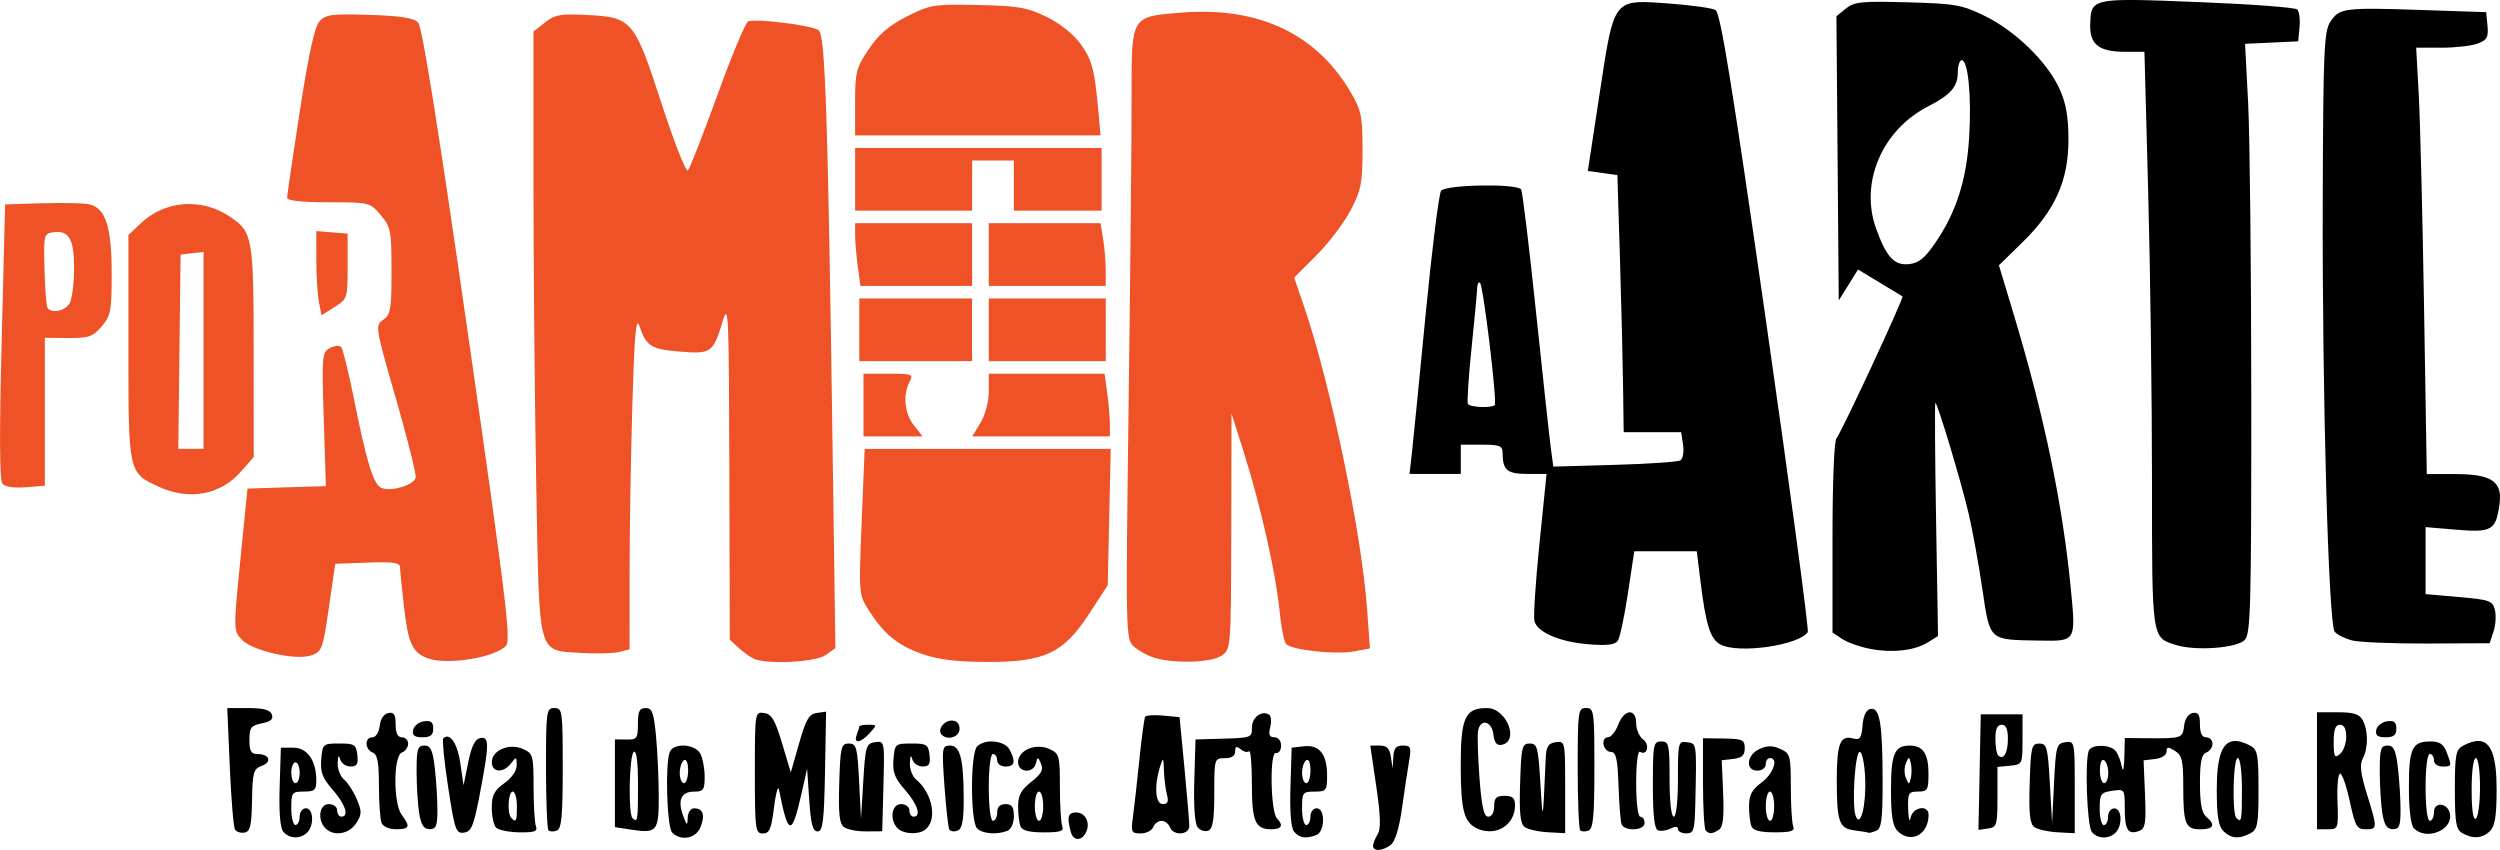 <?xml version="1.0" encoding="UTF-8" standalone="no"?> <!-- Created with Inkscape (http://www.inkscape.org/) --> <svg xmlns:inkscape="http://www.inkscape.org/namespaces/inkscape" xmlns:sodipodi="http://sodipodi.sourceforge.net/DTD/sodipodi-0.dtd" xmlns="http://www.w3.org/2000/svg" xmlns:svg="http://www.w3.org/2000/svg" width="68.741mm" height="23.371mm" viewBox="0 0 68.741 23.371" version="1.1" id="svg1" sodipodi:docname="logo-por-amor-al-arte-color.svg" inkscape:version="1.4.2 (ebf0e940d0, 2025-05-08)"><defs id="defs1"></defs><g inkscape:label="Layer 1" inkscape:groupmode="layer" id="layer1" transform="translate(-107.86,-134.793)"><g id="g80"><path id="path80" style="fill:#ee5226;fill-opacity:1" d="m 134.014,134.924 c -0.57,0.009 -0.743,0.079 -1.223,0.324 -0.49,0.25 -0.774,0.494 -1.045,0.899 -0.343,0.511 -0.374,0.631 -0.374,1.463 v 0.906 h 3.374 3.374 l -0.048,-0.546 c -0.11,-1.254 -0.178,-1.523 -0.495,-1.96 -0.203,-0.281 -0.566,-0.572 -0.942,-0.754 -0.531,-0.259 -0.78,-0.302 -1.891,-0.325 -0.305,-0.006 -0.54,-0.01 -0.73,-0.007 z m 7.098,0.195 c -0.248,-0.007 -0.505,-1.7e-4 -0.77,0.021 -1.394,0.112 -1.371,0.075 -1.367,2.304 0.002,1.001 -0.034,4.768 -0.081,8.371 -0.084,6.476 -0.082,6.553 0.147,6.758 0.127,0.114 0.379,0.252 0.559,0.306 0.56,0.168 1.574,0.135 1.853,-0.06 0.253,-0.177 0.255,-0.205 0.262,-3.419 l 0.007,-3.24 0.345,1.091 c 0.451,1.428 0.874,3.303 0.973,4.31 0.043,0.442 0.124,0.863 0.179,0.934 0.134,0.171 1.363,0.305 1.891,0.206 l 0.418,-0.079 -0.08,-1.105 c -0.149,-2.053 -1,-6.146 -1.719,-8.259 l -0.284,-0.833 0.613,-0.613 c 0.337,-0.337 0.76,-0.894 0.939,-1.236 0.288,-0.549 0.326,-0.744 0.327,-1.657 9.5e-4,-0.931 -0.032,-1.09 -0.326,-1.592 -0.828,-1.409 -2.149,-2.158 -3.887,-2.208 z m -17.565,0.072 c -0.358,0.003 -0.498,0.059 -0.702,0.22 l -0.316,0.249 5.2e-4,4.215 c 1e-4,2.318 0.034,6.043 0.076,8.276 0.089,4.764 0.023,4.517 1.226,4.594 0.417,0.027 0.889,0.015 1.049,-0.025 l 0.29,-0.072 5.1e-4,-2.095 c 1e-4,-1.152 0.035,-3.232 0.076,-4.621 0.05,-1.645 0.085,-2.235 0.149,-2.245 0.015,-8.7e-4 0.032,0.029 0.051,0.085 0.184,0.543 0.318,0.625 1.122,0.69 0.845,0.068 0.902,0.028 1.16,-0.83 0.161,-0.535 0.174,-0.255 0.185,4.089 l 0.012,4.663 0.258,0.235 c 0.142,0.129 0.336,0.263 0.43,0.298 0.409,0.15 1.676,0.078 1.944,-0.11 l 0.272,-0.191 -0.074,-5.297 c -0.13,-9.309 -0.203,-11.544 -0.382,-11.692 -0.16,-0.133 -1.708,-0.33 -1.943,-0.246 -0.069,0.025 -0.449,0.934 -0.843,2.022 -0.395,1.087 -0.76,2.022 -0.812,2.077 l -5.2e-4,5.2e-4 c -2.2e-4,1.6e-4 -0.001,9e-4 -0.002,0.001 -2.4e-4,1.1e-4 -10e-4,4.4e-4 -0.002,5.2e-4 h -5.2e-4 c -5.2e-4,5e-5 -0.002,5.6e-4 -0.003,5.2e-4 -0.07,-0.013 -0.385,-0.817 -0.718,-1.842 -0.749,-2.305 -0.806,-2.373 -2.065,-2.436 -0.178,-0.009 -0.322,-0.013 -0.441,-0.012 z m -5.531,0.012 c -1.032,-0.034 -1.2,-0.012 -1.37,0.176 -0.136,0.15 -0.299,0.897 -0.543,2.475 -0.192,1.243 -0.349,2.315 -0.349,2.381 0,0.076 0.423,0.12 1.138,0.12 1.13,0 1.14,0.002 1.436,0.353 0.278,0.33 0.297,0.431 0.297,1.537 0,1.053 -0.025,1.201 -0.229,1.342 -0.225,0.155 -0.219,0.191 0.349,2.162 0.318,1.102 0.563,2.081 0.545,2.175 -0.038,0.198 -0.628,0.386 -0.92,0.294 -0.234,-0.074 -0.413,-0.64 -0.779,-2.462 -0.146,-0.727 -0.303,-1.365 -0.349,-1.419 -0.046,-0.053 -0.187,-0.042 -0.312,0.025 -0.216,0.115 -0.224,0.215 -0.168,1.96 l 0.059,1.838 -1.078,0.033 -1.078,0.034 -0.195,1.953 c -0.193,1.932 -0.192,1.955 0.036,2.198 0.293,0.313 1.494,0.584 1.92,0.434 0.284,-0.1 0.314,-0.182 0.477,-1.311 l 0.174,-1.205 0.89,-0.034 c 0.668,-0.025 0.89,0.003 0.891,0.115 4.8e-4,0.082 0.051,0.581 0.112,1.109 0.113,0.988 0.225,1.237 0.63,1.401 v -5.2e-4 c 0.513,0.208 1.879,-0.006 2.175,-0.341 0.138,-0.156 -0.007,-1.341 -1.047,-8.571 -0.816,-5.667 -1.26,-8.445 -1.37,-8.562 -0.119,-0.126 -0.481,-0.183 -1.338,-0.211 z m 13.357,3.659 v 0.862 0.862 h 1.608 1.608 v -0.69 -0.689 h 0.574 0.575 v 0.689 0.69 h 1.206 1.206 v -0.862 -0.862 h -3.388 z m -22.338,1.518 -1.034,0.034 -0.096,3.769 c -0.064,2.52 -0.058,3.815 0.02,3.909 0.071,0.086 0.32,0.124 0.642,0.099 l 0.526,-0.042 v -2.034 -2.034 l 0.641,0.006 c 0.564,0.005 0.675,-0.033 0.919,-0.316 0.253,-0.294 0.278,-0.422 0.278,-1.471 0,-1.265 -0.164,-1.777 -0.605,-1.887 -0.141,-0.035 -0.722,-0.049 -1.29,-0.03 z m 4.048,0.023 c -0.485,-0.005 -0.966,0.17 -1.338,0.518 l -0.354,0.332 v 3.089 c 0,3.475 -0.005,3.452 0.847,3.84 h 5.2e-4 c 0.831,0.378 1.684,0.218 2.244,-0.419 l 0.354,-0.404 -0.002,-2.897 c -0.002,-3.163 -0.024,-3.287 -0.658,-3.715 -0.335,-0.226 -0.716,-0.339 -1.093,-0.343 z m 18.29,0.528 v 0.329 c 0,0.181 0.033,0.569 0.073,0.862 l 0.073,0.533 h 1.535 1.535 v -0.862 -0.862 H 132.98 Z m 3.675,0 v 0.862 0.862 h 1.608 1.608 l -0.001,-0.431 c -7e-4,-0.237 -0.033,-0.625 -0.072,-0.862 l -0.071,-0.431 h -1.535 z m -18.49,0.216 v 0.797 c 0,0.438 0.032,0.959 0.072,1.158 l 0.072,0.361 0.359,-0.227 c 0.352,-0.223 0.358,-0.245 0.358,-1.122 v -0.896 l -0.43,-0.036 z m -7.095,0.024 c 0.324,0.013 0.434,0.284 0.434,0.989 0,0.407 -0.053,0.84 -0.119,0.963 -0.118,0.221 -0.506,0.304 -0.613,0.131 -0.031,-0.05 -0.068,-0.528 -0.082,-1.063 -0.025,-0.925 -0.014,-0.974 0.228,-1.01 0.055,-0.008 0.106,-0.012 0.152,-0.01 z m 3.994,0.549 v 2.708 2.708 h -0.347 -0.347 l 0.031,-2.672 0.031,-2.672 0.316,-0.036 z m 18.031,1.28 v 0.862 0.862 h 1.55 1.55 v -0.862 -0.862 h -1.55 z m 3.56,0 v 0.862 0.862 h 1.608 1.608 v -0.862 -0.862 h -1.608 z m -3.445,2.069 v 0.862 0.862 h 0.812 0.812 l -0.238,-0.303 c -0.258,-0.328 -0.309,-0.844 -0.119,-1.199 0.111,-0.208 0.076,-0.222 -0.574,-0.222 z m 3.445,0 -5.1e-4,0.488 c -2.5e-4,0.284 -0.096,0.645 -0.228,0.862 l -0.227,0.374 h 1.893 1.893 v -0.329 c 0,-0.181 -0.033,-0.569 -0.073,-0.862 l -0.073,-0.533 h -1.593 z m -3.413,2.069 -0.082,2.001 c -0.081,1.992 -0.081,2.003 0.199,2.442 0.416,0.652 0.804,0.966 1.482,1.201 0.427,0.148 0.948,0.21 1.755,0.212 1.598,0.004 2.111,-0.237 2.818,-1.323 l 0.512,-0.787 0.041,-1.873 0.04,-1.873 h -3.383 z"></path><path id="path67" style="fill:#000000" d="m 166.591,134.794 c -1.24,-0.015 -1.242,0.124 -1.258,0.676 -0.015,0.546 0.243,0.747 0.957,0.747 h 0.534 l 0.104,3.879 c 0.057,2.133 0.104,5.693 0.104,7.911 0,4.404 -0.013,4.314 0.675,4.525 0.535,0.164 1.652,0.081 1.872,-0.139 0.166,-0.166 0.184,-0.856 0.183,-6.659 -8e-4,-3.56 -0.04,-7.207 -0.086,-8.104 l -0.085,-1.632 0.731,-0.034 0.73,-0.035 0.037,-0.388 c 0.02,-0.213 -0.008,-0.433 -0.063,-0.488 -0.055,-0.055 -1.287,-0.147 -2.736,-0.204 -0.735,-0.029 -1.286,-0.051 -1.699,-0.056 z m -13.342,0.062 c -1.045,-0.053 -1.051,0.188 -1.405,2.511 l -0.324,2.126 0.406,0.057 0.406,0.057 0.071,2.299 c 0.039,1.264 0.077,2.855 0.086,3.534 l 0.016,1.236 h 0.791 0.791 l 0.051,0.35 c 0.028,0.192 -0.004,0.384 -0.071,0.425 -0.068,0.042 -0.882,0.098 -1.81,0.124 l -1.686,0.048 -0.068,-0.502 c -0.037,-0.276 -0.221,-1.967 -0.409,-3.756 -0.187,-1.789 -0.371,-3.302 -0.407,-3.362 -0.104,-0.168 -2.071,-0.136 -2.202,0.036 -0.061,0.079 -0.253,1.618 -0.427,3.419 -0.174,1.801 -0.345,3.521 -0.379,3.821 l -0.062,0.546 h 0.705 0.705 v -0.403 -0.402 h 0.574 c 0.49,0 0.575,0.032 0.575,0.22 0,0.478 0.122,0.584 0.674,0.584 h 0.535 l -0.196,1.925 c -0.108,1.059 -0.169,2.016 -0.137,2.127 0.09,0.309 0.701,0.569 1.486,0.632 0.524,0.042 0.733,0.016 0.809,-0.101 0.056,-0.087 0.181,-0.675 0.276,-1.307 l 0.174,-1.149 h 0.859 0.859 l 0.099,0.805 c 0.151,1.231 0.274,1.616 0.561,1.763 0.5,0.256 2.153,0.017 2.392,-0.346 0.036,-0.055 -0.481,-3.904 -1.148,-8.554 -0.94,-6.547 -1.254,-8.476 -1.389,-8.551 -0.096,-0.053 -0.665,-0.133 -1.263,-0.177 -0.196,-0.014 -0.366,-0.028 -0.516,-0.035 z m 7.062,5.2e-4 c -1.264,-0.035 -1.469,-0.014 -1.697,0.172 l -0.259,0.212 0.032,3.908 0.032,3.907 0.265,-0.426 0.265,-0.426 0.596,0.36 c 0.328,0.198 0.61,0.369 0.626,0.379 0.049,0.031 -1.696,3.781 -1.814,3.899 -0.064,0.064 -0.11,1.211 -0.11,2.728 v 2.617 l 0.272,0.179 c 0.15,0.098 0.498,0.22 0.775,0.271 0.617,0.114 1.217,0.044 1.581,-0.184 l 0.274,-0.172 -0.054,-3.205 c -0.03,-1.763 -0.039,-3.205 -0.019,-3.205 0.058,0 0.711,2.173 0.915,3.045 0.104,0.442 0.273,1.373 0.376,2.068 0.214,1.443 0.165,1.399 1.566,1.423 1.017,0.018 1.008,0.032 0.867,-1.432 -0.224,-2.32 -0.733,-4.758 -1.571,-7.541 l -0.406,-1.346 0.645,-0.63 c 0.9,-0.879 1.269,-1.702 1.267,-2.827 -0.001,-0.637 -0.067,-1.004 -0.251,-1.406 -0.334,-0.73 -1.205,-1.579 -2.045,-1.991 -0.629,-0.309 -0.81,-0.341 -2.126,-0.377 z m 12.175,0.203 c -0.33,0.043 -0.426,0.143 -0.551,0.334 -0.173,0.265 -0.195,0.788 -0.208,4.898 -0.017,5.343 0.158,11.661 0.329,11.872 0.064,0.079 0.278,0.186 0.475,0.238 0.197,0.052 1.129,0.09 2.072,0.086 l 1.714,-0.008 0.106,-0.321 c 0.059,-0.177 0.076,-0.444 0.038,-0.595 -0.063,-0.252 -0.146,-0.281 -0.988,-0.354 l -0.918,-0.08 v -0.921 -0.922 l 0.849,0.072 c 0.973,0.082 1.087,0.015 1.184,-0.707 0.084,-0.624 -0.217,-0.824 -1.238,-0.824 h -0.762 l -0.075,-4.569 c -0.041,-2.513 -0.107,-5.15 -0.146,-5.861 l -0.071,-1.293 h 0.697 c 0.383,0 0.832,-0.051 0.998,-0.115 0.253,-0.096 0.296,-0.175 0.266,-0.488 l -0.036,-0.374 -1.78,-0.06 c -1.06,-0.036 -1.624,-0.05 -1.954,-0.006 z m -10.692,1.388 c 0.002,-3e-4 0.004,0 0.006,0 0.176,0 0.273,0.997 0.205,2.116 -0.071,1.182 -0.357,2.07 -0.934,2.911 -0.292,0.426 -0.454,0.555 -0.731,0.582 -0.396,0.039 -0.618,-0.204 -0.896,-0.984 -0.451,-1.264 0.168,-2.709 1.439,-3.358 0.612,-0.313 0.809,-0.539 0.809,-0.93 0,-0.179 0.046,-0.327 0.102,-0.336 z m -13.263,6.113 c 0.008,-0.001 0.016,0.003 0.025,0.011 0.092,0.092 0.476,3.288 0.404,3.36 -0.088,0.088 -0.687,0.062 -0.739,-0.032 -0.026,-0.047 0.019,-0.732 0.1,-1.522 0.082,-0.79 0.152,-1.536 0.156,-1.657 0.003,-0.095 0.026,-0.157 0.054,-0.16 z"></path><path id="path57" style="fill:#000000" d="m 151.471,154.261 c -0.219,0 -0.23,0.077 -0.23,1.647 0,0.906 0.031,1.677 0.069,1.716 0.038,0.038 0.141,0.041 0.229,0.007 0.128,-0.049 0.161,-0.403 0.161,-1.716 0,-1.578 -0.01,-1.654 -0.229,-1.654 z m -37.362,5.2e-4 0.069,1.61 c 0.038,0.885 0.102,1.664 0.143,1.73 0.041,0.066 0.16,0.104 0.265,0.084 0.155,-0.03 0.193,-0.195 0.204,-0.889 0.013,-0.765 0.04,-0.862 0.266,-0.945 0.291,-0.108 0.214,-0.325 -0.115,-0.325 -0.177,0 -0.223,-0.081 -0.223,-0.388 0,-0.338 0.043,-0.397 0.342,-0.456 0.246,-0.049 0.323,-0.117 0.275,-0.244 -0.048,-0.126 -0.233,-0.176 -0.647,-0.176 z m 8.994,0 c -0.219,0 -0.23,0.076 -0.23,1.647 0,0.906 0.031,1.678 0.069,1.716 0.038,0.038 0.141,0.041 0.23,0.007 0.128,-0.049 0.161,-0.403 0.161,-1.716 0,-1.578 -0.01,-1.654 -0.229,-1.654 z m 25.646,0 c -0.606,0 -0.724,0.256 -0.724,1.577 0,1.269 0.092,1.593 0.496,1.754 0.496,0.198 0.997,-0.13 0.997,-0.652 0,-0.206 -0.064,-0.265 -0.287,-0.265 -0.23,0 -0.287,0.058 -0.287,0.287 0,0.17 -0.066,0.287 -0.162,0.287 -0.122,0 -0.181,-0.266 -0.242,-1.072 -0.044,-0.59 -0.061,-1.172 -0.038,-1.293 0.066,-0.343 0.378,-0.267 0.421,0.102 0.026,0.229 0.093,0.312 0.228,0.286 0.496,-0.096 0.132,-1.011 -0.403,-1.011 z m -23.136,5.2e-4 c -0.17,0 -0.213,0.087 -0.213,0.435 0,0.4 -0.026,0.435 -0.316,0.431 l -0.316,-0.005 v 1.207 1.207 l 0.402,0.061 v 5.1e-4 c 0.761,0.117 0.804,0.068 0.803,-0.908 -4e-4,-0.482 -0.034,-1.226 -0.074,-1.653 -0.062,-0.653 -0.107,-0.776 -0.286,-0.776 z m 33.704,0.021 c -0.008,5e-4 -0.015,0.002 -0.023,0.003 -0.122,0.023 -0.198,0.178 -0.221,0.453 -0.03,0.357 -0.069,0.409 -0.27,0.356 -0.344,-0.09 -0.437,0.15 -0.438,1.12 -2.6e-4,1.188 0.059,1.357 0.496,1.412 0.199,0.025 0.37,0.054 0.381,0.064 2e-4,1.4e-4 0.001,9e-4 0.002,0.001 0.017,0.007 0.104,-0.016 0.199,-0.053 0.151,-0.058 0.182,-0.289 0.182,-1.364 0,-1.529 -0.072,-2.008 -0.308,-1.992 z m -28.742,0.077 -0.258,0.037 c -0.212,0.03 -0.298,0.181 -0.485,0.836 l -0.228,0.798 -0.239,-0.798 c -0.194,-0.647 -0.287,-0.805 -0.494,-0.835 -0.253,-0.036 -0.255,-0.027 -0.255,1.638 0,1.569 0.014,1.675 0.219,1.675 0.182,0 0.233,-0.12 0.308,-0.718 0.038,-0.306 0.083,-0.507 0.113,-0.523 6e-4,-2.7e-4 0.002,-9.3e-4 0.003,-0.001 5.8e-4,-3e-5 0.002,4e-4 0.003,5.2e-4 5.6e-4,1.9e-4 0.002,6.8e-4 0.003,0.001 0.005,0.004 0.01,0.015 0.014,0.034 0.252,1.279 0.351,1.298 0.618,0.115 l 0.156,-0.69 0.058,0.862 c 0.045,0.664 0.098,0.862 0.23,0.862 0.144,0 0.178,-0.274 0.204,-1.646 z m 40.994,0.017 v 1.609 l 5.1e-4,1.609 h 0.295 c 0.29,0 0.295,-0.012 0.267,-0.776 -0.015,-0.427 0.019,-0.765 0.077,-0.753 0.058,0.013 0.177,0.362 0.266,0.776 0.143,0.669 0.19,0.753 0.431,0.753 0.329,0 0.33,-0.016 0.037,-0.964 -0.174,-0.565 -0.204,-0.815 -0.115,-0.981 0.153,-0.285 0.152,-0.765 0,-1.05 -0.093,-0.174 -0.243,-0.222 -0.689,-0.222 z m -18.887,0.002 c -0.107,-0.005 -0.241,0.111 -0.328,0.343 -0.071,0.19 -0.2,0.345 -0.285,0.345 -0.086,0 -0.138,0.089 -0.117,0.201 0.021,0.111 0.115,0.202 0.209,0.202 0.134,0 0.177,0.196 0.202,0.919 0.017,0.506 0.054,0.984 0.083,1.063 0.075,0.209 0.633,0.183 0.633,-0.029 0,-0.095 -0.051,-0.172 -0.115,-0.172 -0.067,0 -0.115,-0.385 -0.115,-0.926 0,-0.542 0.044,-0.899 0.107,-0.86 0.197,0.122 0.276,-0.2 0.083,-0.341 -0.104,-0.076 -0.19,-0.276 -0.19,-0.442 0,-0.198 -0.072,-0.297 -0.166,-0.302 z m -34.091,0.013 c -0.016,3.7e-4 -0.034,0.002 -0.053,0.006 -0.121,0.023 -0.216,0.163 -0.238,0.353 -0.021,0.18 -0.106,0.315 -0.201,0.315 -0.218,0 -0.212,0.334 0.008,0.418 0.131,0.051 0.172,0.266 0.172,0.906 0,0.462 0.032,0.922 0.07,1.022 h -5.2e-4 c 0.041,0.108 0.205,0.182 0.402,0.182 0.372,0 0.401,-0.072 0.156,-0.395 -0.235,-0.312 -0.233,-1.624 0.004,-1.715 0.095,-0.036 0.172,-0.145 0.172,-0.242 0,-0.097 -0.077,-0.176 -0.172,-0.176 -0.116,0 -0.172,-0.116 -0.172,-0.353 0,-0.24 -0.035,-0.324 -0.148,-0.321 z m 49.615,0 c -0.016,3.7e-4 -0.034,0.002 -0.054,0.006 -0.121,0.023 -0.215,0.163 -0.237,0.353 -0.039,0.34 -0.063,0.348 -1.026,0.34 l -0.603,-0.005 -0.015,0.536 c -0.006,0.199 -0.019,0.313 -0.036,0.329 l -5.1e-4,5.2e-4 -5.2e-4,5.2e-4 c -2.1e-4,1.1e-4 -0.001,4.4e-4 -0.002,5.1e-4 h -5.2e-4 l -5.1e-4,5.2e-4 c -2.2e-4,-1e-5 -0.001,-4.7e-4 -0.002,-5.2e-4 h -5.2e-4 -5.2e-4 c -0.008,-0.005 -0.018,-0.032 -0.027,-0.082 -0.029,-0.158 -0.106,-0.352 -0.171,-0.431 -0.144,-0.175 -0.622,-0.19 -0.726,-0.022 -0.126,0.203 -0.062,2.085 0.075,2.252 0.16,0.193 0.469,0.201 0.652,0.018 0.198,-0.198 0.174,-0.667 -0.035,-0.667 -0.096,0 -0.172,0.102 -0.172,0.23 0,0.126 -0.051,0.23 -0.115,0.23 -0.063,0 -0.115,-0.201 -0.115,-0.447 0,-0.408 0.03,-0.451 0.345,-0.497 0.342,-0.05 0.345,-0.046 0.345,0.498 0,0.584 0.092,0.722 0.402,0.603 0.164,-0.063 0.187,-0.216 0.154,-1.006 l -0.039,-0.932 0.316,-0.037 c 0.182,-0.021 0.316,-0.107 0.316,-0.202 0,-0.137 0.04,-0.141 0.23,-0.022 0.195,0.122 0.229,0.268 0.229,0.968 0,1.045 0.057,1.189 0.472,1.189 0.366,0 0.425,-0.125 0.16,-0.345 -0.122,-0.101 -0.173,-0.37 -0.173,-0.921 0,-0.586 0.043,-0.795 0.173,-0.844 0.095,-0.036 0.172,-0.145 0.172,-0.242 0,-0.097 -0.077,-0.176 -0.172,-0.176 -0.116,0 -0.173,-0.116 -0.173,-0.353 0,-0.24 -0.034,-0.324 -0.147,-0.321 z m -25.571,0.012 c -0.174,-0.009 -0.352,0.165 -0.352,0.388 0,0.293 0.008,0.29 -0.976,0.317 l -0.575,0.016 -0.033,1.132 c -0.021,0.708 0.014,1.189 0.094,1.286 0.07,0.085 0.201,0.125 0.291,0.09 0.124,-0.048 0.164,-0.298 0.164,-1.027 0,-0.952 0.003,-0.965 0.287,-0.965 0.188,0 0.287,-0.064 0.287,-0.186 0,-0.143 0.036,-0.157 0.154,-0.059 0.085,0.07 0.188,0.094 0.23,0.053 0.002,-0.002 0.003,-0.003 0.005,-0.003 h 5.2e-4 5.1e-4 5.2e-4 5.2e-4 c 0.038,0.012 0.069,0.398 0.069,0.9 0,1.038 0.091,1.249 0.539,1.249 0.28,0 0.337,-0.111 0.152,-0.297 -0.178,-0.178 -0.206,-1.836 -0.031,-1.801 0.079,0.016 0.143,-0.075 0.143,-0.201 0,-0.135 -0.076,-0.23 -0.184,-0.23 -0.138,0 -0.167,-0.07 -0.114,-0.28 0.039,-0.154 0.023,-0.309 -0.035,-0.345 -0.038,-0.023 -0.078,-0.035 -0.118,-0.037 z m 19.689,0.03 -0.032,1.589 -0.032,1.589 0.261,-0.037 c 0.245,-0.035 0.262,-0.091 0.262,-0.866 v -0.828 l 0.344,-0.034 c 0.341,-0.033 0.345,-0.041 0.345,-0.723 v -0.69 h -0.574 z m -22.811,0.027 c -0.09,0.006 -0.153,0.02 -0.165,0.041 -0.026,0.042 -0.099,0.586 -0.163,1.21 -0.064,0.624 -0.143,1.329 -0.176,1.566 -0.054,0.395 -0.036,0.431 0.217,0.431 0.152,0 0.306,-0.078 0.342,-0.173 0.036,-0.095 0.14,-0.173 0.23,-0.173 0.09,0 0.193,0.078 0.229,0.173 0.094,0.245 0.532,0.221 0.534,-0.029 7.2e-4,-0.111 -0.059,-0.83 -0.133,-1.598 l -0.134,-1.397 -0.45,-0.043 c -0.124,-0.012 -0.241,-0.014 -0.331,-0.008 z m -5.487,0.145 c -0.218,0 -0.401,0.262 -0.272,0.391 0.165,0.165 0.49,0.058 0.49,-0.161 0,-0.149 -0.077,-0.23 -0.218,-0.23 z m -14.444,0.014 c -0.02,0.001 -0.043,0.003 -0.067,0.007 -0.141,0.02 -0.274,0.127 -0.296,0.238 -0.029,0.149 0.038,0.201 0.257,0.201 0.222,0 0.296,-0.059 0.296,-0.238 0,-0.158 -0.047,-0.215 -0.19,-0.208 z m 53.979,0 c -0.02,0.001 -0.043,0.003 -0.067,0.007 -0.141,0.02 -0.274,0.127 -0.296,0.238 -0.028,0.149 0.038,0.201 0.257,0.201 0.222,0 0.296,-0.059 0.296,-0.238 0,-0.158 -0.047,-0.215 -0.19,-0.208 z m -41.826,0.101 c -0.136,0 -0.248,0.022 -0.248,0.048 0,0.026 -0.032,0.13 -0.07,0.23 -0.098,0.254 0.108,0.227 0.357,-0.048 0.202,-0.223 0.201,-0.23 -0.039,-0.23 z m 31.163,0 c 0.12,0 0.172,0.12 0.172,0.395 0,0.387 -0.124,0.591 -0.271,0.444 -0.04,-0.04 -0.073,-0.246 -0.073,-0.457 0,-0.264 0.053,-0.383 0.172,-0.383 z m 9.303,0 c 0.113,0 0.172,0.113 0.172,0.331 0,0.182 -0.077,0.395 -0.172,0.474 -0.148,0.123 -0.173,0.077 -0.173,-0.331 0,-0.345 0.047,-0.474 0.173,-0.474 z m -52.051,0.326 c -0.035,8.4e-4 -0.07,0.017 -0.103,0.051 -0.031,0.042 0.029,0.642 0.136,1.342 0.181,1.182 0.215,1.279 0.436,1.247 0.205,-0.029 0.268,-0.184 0.436,-1.069 0.26,-1.372 0.262,-1.578 0.009,-1.531 -0.142,0.027 -0.239,0.223 -0.33,0.669 l -0.128,0.631 -0.089,-0.613 c -0.064,-0.445 -0.217,-0.731 -0.368,-0.727 z m 34.536,0.045 v 1.231 c 0,0.677 0.034,1.266 0.076,1.308 v 5.2e-4 c 0.1,0.1 0.177,0.094 0.363,-0.024 0.111,-0.071 0.142,-0.342 0.115,-1.004 l -0.038,-0.907 0.316,-0.036 c 0.24,-0.028 0.316,-0.098 0.316,-0.294 0,-0.232 -0.059,-0.259 -0.575,-0.267 z m 14.629,0.075 c -0.354,0.004 -0.502,0.424 -0.502,1.335 0,0.72 0.045,1.006 0.18,1.141 0.21,0.21 0.434,0.229 0.746,0.062 0.196,-0.105 0.222,-0.249 0.222,-1.203 0,-0.954 -0.027,-1.098 -0.222,-1.203 -0.166,-0.089 -0.306,-0.134 -0.424,-0.132 z m 6.691,0 c -0.118,-10e-4 -0.259,0.044 -0.424,0.132 -0.195,0.105 -0.222,0.249 -0.222,1.201 0,0.909 0.032,1.101 0.201,1.199 0.291,0.17 0.561,0.149 0.767,-0.057 0.135,-0.135 0.18,-0.421 0.18,-1.141 0,-0.911 -0.149,-1.331 -0.502,-1.335 z m -40.87,0.013 c -0.158,-0.002 -0.314,0.042 -0.41,0.138 -0.186,0.186 -0.186,2.066 0,2.253 0.149,0.149 0.536,0.181 0.829,0.068 0.108,-0.041 0.182,-0.205 0.182,-0.403 0,-0.256 -0.053,-0.332 -0.23,-0.332 -0.153,0 -0.229,0.077 -0.229,0.23 0,0.126 -0.052,0.229 -0.115,0.229 -0.067,0 -0.115,-0.383 -0.115,-0.919 0,-0.536 0.048,-0.919 0.115,-0.919 0.063,0 0.115,0.078 0.115,0.173 0,0.096 0.102,0.172 0.229,0.172 0.256,0 0.288,-0.136 0.111,-0.467 -0.076,-0.142 -0.28,-0.22 -0.482,-0.222 z m 18.402,0 c -0.215,0 -0.23,0.076 -0.23,1.197 0,0.854 0.041,1.212 0.144,1.249 0.079,0.028 0.234,0.005 0.345,-0.052 0.129,-0.066 0.201,-0.061 0.201,0.015 0,0.066 0.103,0.119 0.229,0.119 0.207,0 0.232,-0.083 0.248,-0.833 0.037,-1.676 0.043,-1.635 -0.228,-1.674 -0.24,-0.035 -0.25,0.001 -0.25,1.006 0,0.618 -0.047,1.042 -0.115,1.042 -0.068,0 -0.115,-0.422 -0.115,-1.035 0,-0.958 -0.017,-1.034 -0.229,-1.034 z m 21.158,0 c -0.514,0 -0.6,0.181 -0.6,1.264 0,0.615 0.052,1.04 0.138,1.126 0.344,0.345 1.077,0.048 0.99,-0.401 -0.058,-0.304 -0.439,-0.342 -0.439,-0.044 0,0.131 -0.051,0.238 -0.115,0.238 -0.067,0 -0.115,-0.383 -0.115,-0.919 0,-0.536 0.048,-0.919 0.115,-0.919 0.063,0 0.115,0.077 0.115,0.172 0,0.096 0.102,0.173 0.23,0.173 0.265,0 0.266,-0.004 0.118,-0.395 -0.084,-0.22 -0.194,-0.295 -0.437,-0.295 z m -42.688,0.01 c -0.025,9.7e-4 -0.054,0.005 -0.086,0.01 -0.246,0.035 -0.267,0.104 -0.325,1.072 l -0.062,1.034 -0.053,-1.034 c -0.048,-0.94 -0.074,-1.035 -0.283,-1.035 -0.211,0 -0.232,0.088 -0.263,1.09 -0.026,0.842 0.004,1.117 0.131,1.21 v -5.2e-4 c 0.09,0.066 0.364,0.119 0.608,0.117 l 0.443,-0.003 0.033,-1.244 c 0.029,-1.083 0.032,-1.223 -0.143,-1.216 z m 18.714,0.002 c -0.025,5.2e-4 -0.052,0.004 -0.084,0.009 -0.208,0.029 -0.262,0.116 -0.276,0.439 -0.044,0.979 -0.063,1.431 -0.083,1.462 l -5.2e-4,5.2e-4 -5.2e-4,5.1e-4 -5.1e-4,5.2e-4 h -5.2e-4 v 5.2e-4 h -5.2e-4 l -5.1e-4,-5.2e-4 h -5.2e-4 l -5.2e-4,-5.2e-4 c -0.015,-0.022 -0.032,-0.298 -0.06,-0.774 -0.058,-0.994 -0.085,-1.092 -0.294,-1.092 -0.211,0 -0.232,0.088 -0.263,1.09 -0.026,0.834 0.004,1.117 0.128,1.207 0.089,0.064 0.375,0.129 0.636,0.143 l 0.475,0.026 v -1.27 c 0,-1.094 -0.003,-1.245 -0.174,-1.241 z m 14.012,0 c -0.025,5.2e-4 -0.052,0.004 -0.084,0.009 -0.243,0.035 -0.262,0.103 -0.312,1.129 l -0.053,1.091 -0.062,-1.091 c -0.056,-0.995 -0.082,-1.092 -0.291,-1.092 -0.211,0 -0.232,0.088 -0.263,1.09 -0.026,0.834 0.004,1.117 0.128,1.207 0.089,0.064 0.375,0.129 0.636,0.143 l 0.475,0.026 v -1.269 c 0,-1.094 -0.003,-1.245 -0.174,-1.242 z m -47.545,0.045 c -0.449,0 -0.46,0.01 -0.496,0.436 -0.029,0.352 0.032,0.513 0.316,0.837 0.349,0.397 0.458,0.738 0.237,0.738 -0.063,0 -0.115,-0.078 -0.115,-0.173 0,-0.096 -0.102,-0.172 -0.23,-0.172 -0.263,0 -0.323,0.435 -0.091,0.667 0.228,0.228 0.647,0.159 0.842,-0.138 0.158,-0.242 0.161,-0.324 0.02,-0.661 -0.088,-0.211 -0.246,-0.455 -0.35,-0.542 -0.105,-0.087 -0.184,-0.294 -0.177,-0.46 0.005,-0.109 0.014,-0.169 0.027,-0.177 1.9e-4,-9e-5 0.001,-4.5e-4 0.002,-5.2e-4 h 5.2e-4 5.1e-4 5.2e-4 5.2e-4 5.1e-4 c 2e-4,5e-5 0.001,-7e-5 0.002,0 0.009,0.004 0.02,0.03 0.033,0.076 0.029,0.111 0.156,0.201 0.282,0.201 0.182,0 0.221,-0.065 0.192,-0.316 -0.033,-0.286 -0.08,-0.316 -0.496,-0.316 z m 15.734,0 c -0.449,0 -0.46,0.01 -0.496,0.436 -0.029,0.352 0.032,0.513 0.316,0.837 0.349,0.397 0.458,0.738 0.237,0.738 -0.063,0 -0.115,-0.078 -0.115,-0.173 0,-0.096 -0.102,-0.172 -0.23,-0.172 -0.263,0 -0.323,0.435 -0.092,0.667 0.153,0.154 0.54,0.179 0.737,0.05 0.365,-0.241 0.237,-1.008 -0.235,-1.399 -0.099,-0.082 -0.174,-0.286 -0.167,-0.452 0.005,-0.109 0.015,-0.169 0.028,-0.177 h 5.2e-4 l 5.1e-4,-5.2e-4 h 5.2e-4 c 1.9e-4,-3e-5 0.001,1e-5 0.002,0 h 5.2e-4 5.1e-4 5.2e-4 5.2e-4 c 0.009,0.004 0.021,0.03 0.033,0.076 0.029,0.111 0.155,0.201 0.281,0.201 0.182,0 0.222,-0.065 0.193,-0.316 -0.033,-0.286 -0.08,-0.316 -0.496,-0.316 z m -13.396,0.057 c -0.186,0 -0.213,0.094 -0.212,0.718 6e-4,0.395 0.033,0.912 0.072,1.149 0.053,0.319 0.127,0.431 0.286,0.431 0.18,0 0.215,-0.089 0.214,-0.546 -5e-4,-0.3 -0.034,-0.817 -0.073,-1.149 -0.058,-0.486 -0.114,-0.604 -0.286,-0.604 z m 7.085,0 c -0.155,0.007 -0.294,0.067 -0.338,0.182 -0.129,0.337 -0.076,2.065 0.068,2.209 0.247,0.247 0.662,0.163 0.784,-0.159 0.126,-0.333 0.064,-0.507 -0.182,-0.507 -0.092,0 -0.17,0.115 -0.175,0.259 -0.003,0.095 -0.007,0.149 -0.018,0.162 -4.2e-4,4.3e-4 -0.002,0.002 -0.002,0.002 h -5.1e-4 c -2.3e-4,9e-5 -0.001,4.6e-4 -0.002,5.2e-4 l -5.2e-4,5.1e-4 c -2.5e-4,0 -10e-4,4e-5 -0.002,0 -2.6e-4,-7e-5 -0.001,-4.1e-4 -0.002,-5.1e-4 -0.017,-0.008 -0.047,-0.082 -0.1,-0.226 -0.156,-0.427 -0.05,-0.657 0.303,-0.657 0.257,0 0.291,-0.048 0.291,-0.41 0,-0.225 -0.054,-0.51 -0.119,-0.633 -0.083,-0.155 -0.308,-0.232 -0.507,-0.222 z m 7.371,0 c -0.222,0 -0.229,0.047 -0.154,1.108 0.043,0.61 0.104,1.151 0.135,1.202 0.032,0.051 0.134,0.064 0.226,0.028 0.125,-0.048 0.168,-0.265 0.168,-0.843 0,-1.122 -0.094,-1.496 -0.376,-1.496 z m 11.555,0 0.164,1.119 c 0.12,0.82 0.13,1.173 0.038,1.32 -0.069,0.111 -0.126,0.253 -0.126,0.317 0,0.161 0.262,0.146 0.488,-0.027 0.119,-0.091 0.231,-0.458 0.308,-1.006 0.066,-0.474 0.153,-1.056 0.194,-1.293 0.066,-0.386 0.049,-0.431 -0.171,-0.431 -0.186,0 -0.249,0.075 -0.262,0.316 l -0.018,0.316 -0.048,-0.316 c -0.036,-0.238 -0.112,-0.316 -0.308,-0.316 z m 14.834,0 c -0.422,0 -0.517,0.225 -0.517,1.222 0,0.706 0.046,0.991 0.181,1.126 0.36,0.36 0.853,0.104 0.853,-0.444 0,-0.288 -0.436,-0.218 -0.494,0.079 -0.007,0.036 -0.014,0.055 -0.021,0.061 l -5.2e-4,5.2e-4 -5.1e-4,5.2e-4 -5.2e-4,5.1e-4 c -2.1e-4,9e-5 -0.001,4.7e-4 -0.002,5.2e-4 h -5.2e-4 -5.1e-4 -5.2e-4 c -2.1e-4,-5e-5 -10e-4,-4.4e-4 -0.002,-5.2e-4 h -5.2e-4 l -5.1e-4,-5.1e-4 -5.2e-4,-5.2e-4 c -0.017,-0.015 -0.031,-0.12 -0.037,-0.292 -0.014,-0.449 0.008,-0.488 0.271,-0.488 0.262,0 0.287,-0.044 0.287,-0.495 0,-0.545 -0.151,-0.77 -0.517,-0.77 z m 13.135,0 c -0.186,0 -0.213,0.094 -0.212,0.718 7e-4,0.395 0.033,0.912 0.072,1.149 0.053,0.319 0.127,0.431 0.286,0.431 0.18,0 0.214,-0.089 0.213,-0.546 -5e-4,-0.3 -0.034,-0.817 -0.073,-1.149 -0.058,-0.486 -0.114,-0.604 -0.286,-0.604 z m -29.715,0.013 c -0.025,5.8e-4 -0.051,0.003 -0.077,0.006 l -0.339,0.038 -0.033,1.075 c -0.021,0.694 0.014,1.132 0.1,1.236 h 5.1e-4 c 0.144,0.174 0.326,0.201 0.612,0.091 0.24,-0.092 0.248,-0.735 0.009,-0.735 -0.096,0 -0.173,0.102 -0.173,0.23 0,0.126 -0.051,0.23 -0.115,0.23 -0.063,0 -0.115,-0.207 -0.115,-0.46 0,-0.434 0.019,-0.459 0.344,-0.459 0.323,0 0.345,-0.029 0.345,-0.438 0,-0.553 -0.184,-0.822 -0.56,-0.813 z m 12.734,0.007 c -0.09,0 -0.179,0.024 -0.287,0.073 -0.355,0.162 -0.397,0.596 -0.057,0.596 0.128,0 0.229,-0.077 0.229,-0.173 0,-0.095 0.051,-0.173 0.115,-0.173 0.245,0 0.098,0.429 -0.229,0.672 -0.265,0.196 -0.345,0.344 -0.345,0.644 0,0.214 0.029,0.465 0.065,0.558 0.045,0.117 0.24,0.168 0.639,0.168 0.457,0 0.562,-0.034 0.51,-0.168 -0.035,-0.093 -0.065,-0.579 -0.065,-1.081 0,-0.862 -0.016,-0.92 -0.287,-1.043 -0.107,-0.049 -0.197,-0.073 -0.287,-0.073 z m -20.104,0.011 c -0.295,8.5e-4 -0.568,0.178 -0.568,0.425 0,0.293 0.422,0.319 0.49,0.031 0.021,-0.087 0.035,-0.133 0.052,-0.137 5.7e-4,-9e-5 0.002,-5.3e-4 0.003,-5.2e-4 0.019,0.002 0.043,0.052 0.086,0.151 0.071,0.164 0.008,0.28 -0.269,0.497 -0.277,0.217 -0.362,0.373 -0.362,0.668 0,0.211 0.029,0.46 0.065,0.553 0.045,0.117 0.24,0.168 0.639,0.168 0.457,0 0.561,-0.034 0.51,-0.168 -0.035,-0.093 -0.065,-0.579 -0.065,-1.081 0,-0.862 -0.016,-0.92 -0.287,-1.043 -0.094,-0.043 -0.195,-0.062 -0.293,-0.062 z m -14.471,5.2e-4 c -0.295,8.4e-4 -0.568,0.178 -0.568,0.425 0,0.289 0.319,0.308 0.529,0.031 0.142,-0.187 0.153,-0.183 0.156,0.05 0.002,0.15 -0.134,0.35 -0.341,0.497 -0.277,0.198 -0.345,0.329 -0.345,0.674 0,0.236 0.054,0.482 0.12,0.548 v 5.2e-4 c 0.066,0.066 0.354,0.124 0.64,0.128 0.416,0.006 0.507,-0.027 0.455,-0.164 -0.036,-0.094 -0.066,-0.582 -0.066,-1.084 0,-0.862 -0.016,-0.92 -0.287,-1.043 -0.094,-0.043 -0.195,-0.062 -0.293,-0.061 z m -6.368,0.025 -0.034,1.075 c -0.021,0.694 0.014,1.132 0.1,1.236 0.164,0.197 0.472,0.208 0.657,0.023 0.198,-0.198 0.174,-0.667 -0.035,-0.667 -0.096,0 -0.172,0.102 -0.172,0.23 0,0.126 -0.052,0.23 -0.115,0.23 -0.063,0 -0.115,-0.207 -0.115,-0.46 0,-0.434 0.019,-0.459 0.345,-0.459 0.3,0 0.344,-0.041 0.343,-0.316 -0.003,-0.543 -0.25,-0.891 -0.633,-0.891 z m 9.715,0.111 c 0.067,-0.01 0.105,0.32 0.105,0.917 0,0.985 -0.011,1.049 -0.153,0.907 -0.122,-0.122 -0.088,-1.741 0.038,-1.82 0.003,-0.002 0.007,-0.004 0.01,-0.004 z m 33.695,0.004 c 0.001,-1.8e-4 0.002,0 0.003,0 0.063,0 0.13,0.313 0.148,0.695 0.036,0.749 -0.122,1.409 -0.257,1.075 -0.113,-0.278 -0.023,-1.747 0.106,-1.77 z m 1.353,0.172 c 2.8e-4,0 0.001,-3e-5 0.002,0 0.017,0.003 0.03,0.051 0.053,0.144 0.026,0.111 0.026,0.292 0,0.403 -0.022,0.093 -0.035,0.141 -0.052,0.144 -2.7e-4,2e-5 -10e-4,0 -0.002,0 -0.018,-0.001 -0.041,-0.049 -0.082,-0.144 -0.048,-0.111 -0.048,-0.292 0,-0.403 0.041,-0.094 0.064,-0.142 0.081,-0.144 z m 9.044,0 c 0.066,0 0.115,0.364 0.115,0.862 0,0.866 -0.012,0.927 -0.153,0.785 -0.124,-0.124 -0.089,-1.647 0.038,-1.647 z m 6.546,0 c 0.066,0 0.115,0.343 0.115,0.798 0,0.439 -0.051,0.83 -0.115,0.869 -0.073,0.045 -0.115,-0.248 -0.115,-0.798 0,-0.503 0.048,-0.869 0.115,-0.869 z m -36.104,0.048 c 2.6e-4,-7e-5 7.8e-4,2e-5 0.001,0 2.5e-4,1e-5 10e-4,-5e-5 0.002,0 2.4e-4,9e-5 0.001,3.9e-4 0.002,5.1e-4 l 5.2e-4,5.2e-4 5.2e-4,5.2e-4 c 0.014,0.015 0.02,0.111 0.026,0.296 0.007,0.221 0.045,0.518 0.083,0.66 0.051,0.19 0.02,0.259 -0.117,0.259 -0.204,0 -0.239,-0.51 -0.071,-1.035 0.035,-0.109 0.057,-0.172 0.072,-0.181 2.7e-4,-1.4e-4 0.001,-4.1e-4 0.002,-5.2e-4 z m -13.142,0.002 c 0.054,-0.003 0.091,0.109 0.091,0.288 0,0.193 -0.052,0.352 -0.115,0.352 -0.063,0 -0.115,-0.126 -0.115,-0.281 0,-0.154 0.051,-0.312 0.115,-0.351 0.008,-0.005 0.017,-0.008 0.024,-0.008 z m 17.113,0 c 0.054,-0.003 0.09,0.109 0.09,0.288 0,0.193 -0.051,0.352 -0.115,0.352 -0.063,0 -0.115,-0.126 -0.115,-0.281 0,-0.154 0.051,-0.312 0.115,-0.351 0.008,-0.005 0.017,-0.008 0.024,-0.008 z m 21.882,0 c 0.009,-9.9e-4 0.019,0.002 0.03,0.008 0.063,0.039 0.115,0.197 0.115,0.351 0,0.154 -0.051,0.281 -0.115,0.281 -0.063,0 -0.115,-0.159 -0.115,-0.352 0,-0.173 0.034,-0.283 0.085,-0.288 z m -49.7,0.066 c 0.063,0 0.115,0.129 0.115,0.287 0,0.158 -0.052,0.287 -0.115,0.287 -0.063,0 -0.115,-0.129 -0.115,-0.287 0,-0.158 0.051,-0.287 0.115,-0.287 z m 5.967,0.805 c 0.002,-3e-4 0.004,0 0.006,0 0.063,0 0.115,0.181 0.115,0.402 0,0.413 -0.021,0.458 -0.153,0.326 -0.119,-0.119 -0.09,-0.709 0.033,-0.728 z m 14.474,0 c 9.9e-4,-9e-5 0.002,0 0.003,0 0.063,0 0.115,0.181 0.115,0.402 0,0.221 -0.051,0.402 -0.115,0.402 -0.063,0 -0.115,-0.181 -0.115,-0.402 0,-0.218 0.05,-0.397 0.112,-0.402 z m 20.099,0 c 9.8e-4,-9e-5 0.002,0 0.003,0 0.063,0 0.115,0.181 0.115,0.402 0,0.221 -0.051,0.402 -0.115,0.402 -0.063,0 -0.115,-0.181 -0.115,-0.402 0,-0.218 0.05,-0.397 0.112,-0.402 z m -19.074,0.574 c -0.227,0 -0.26,0.119 -0.147,0.538 0.072,0.267 0.327,0.25 0.434,-0.029 0.097,-0.253 -0.046,-0.508 -0.287,-0.508 z"></path></g></g></svg> 